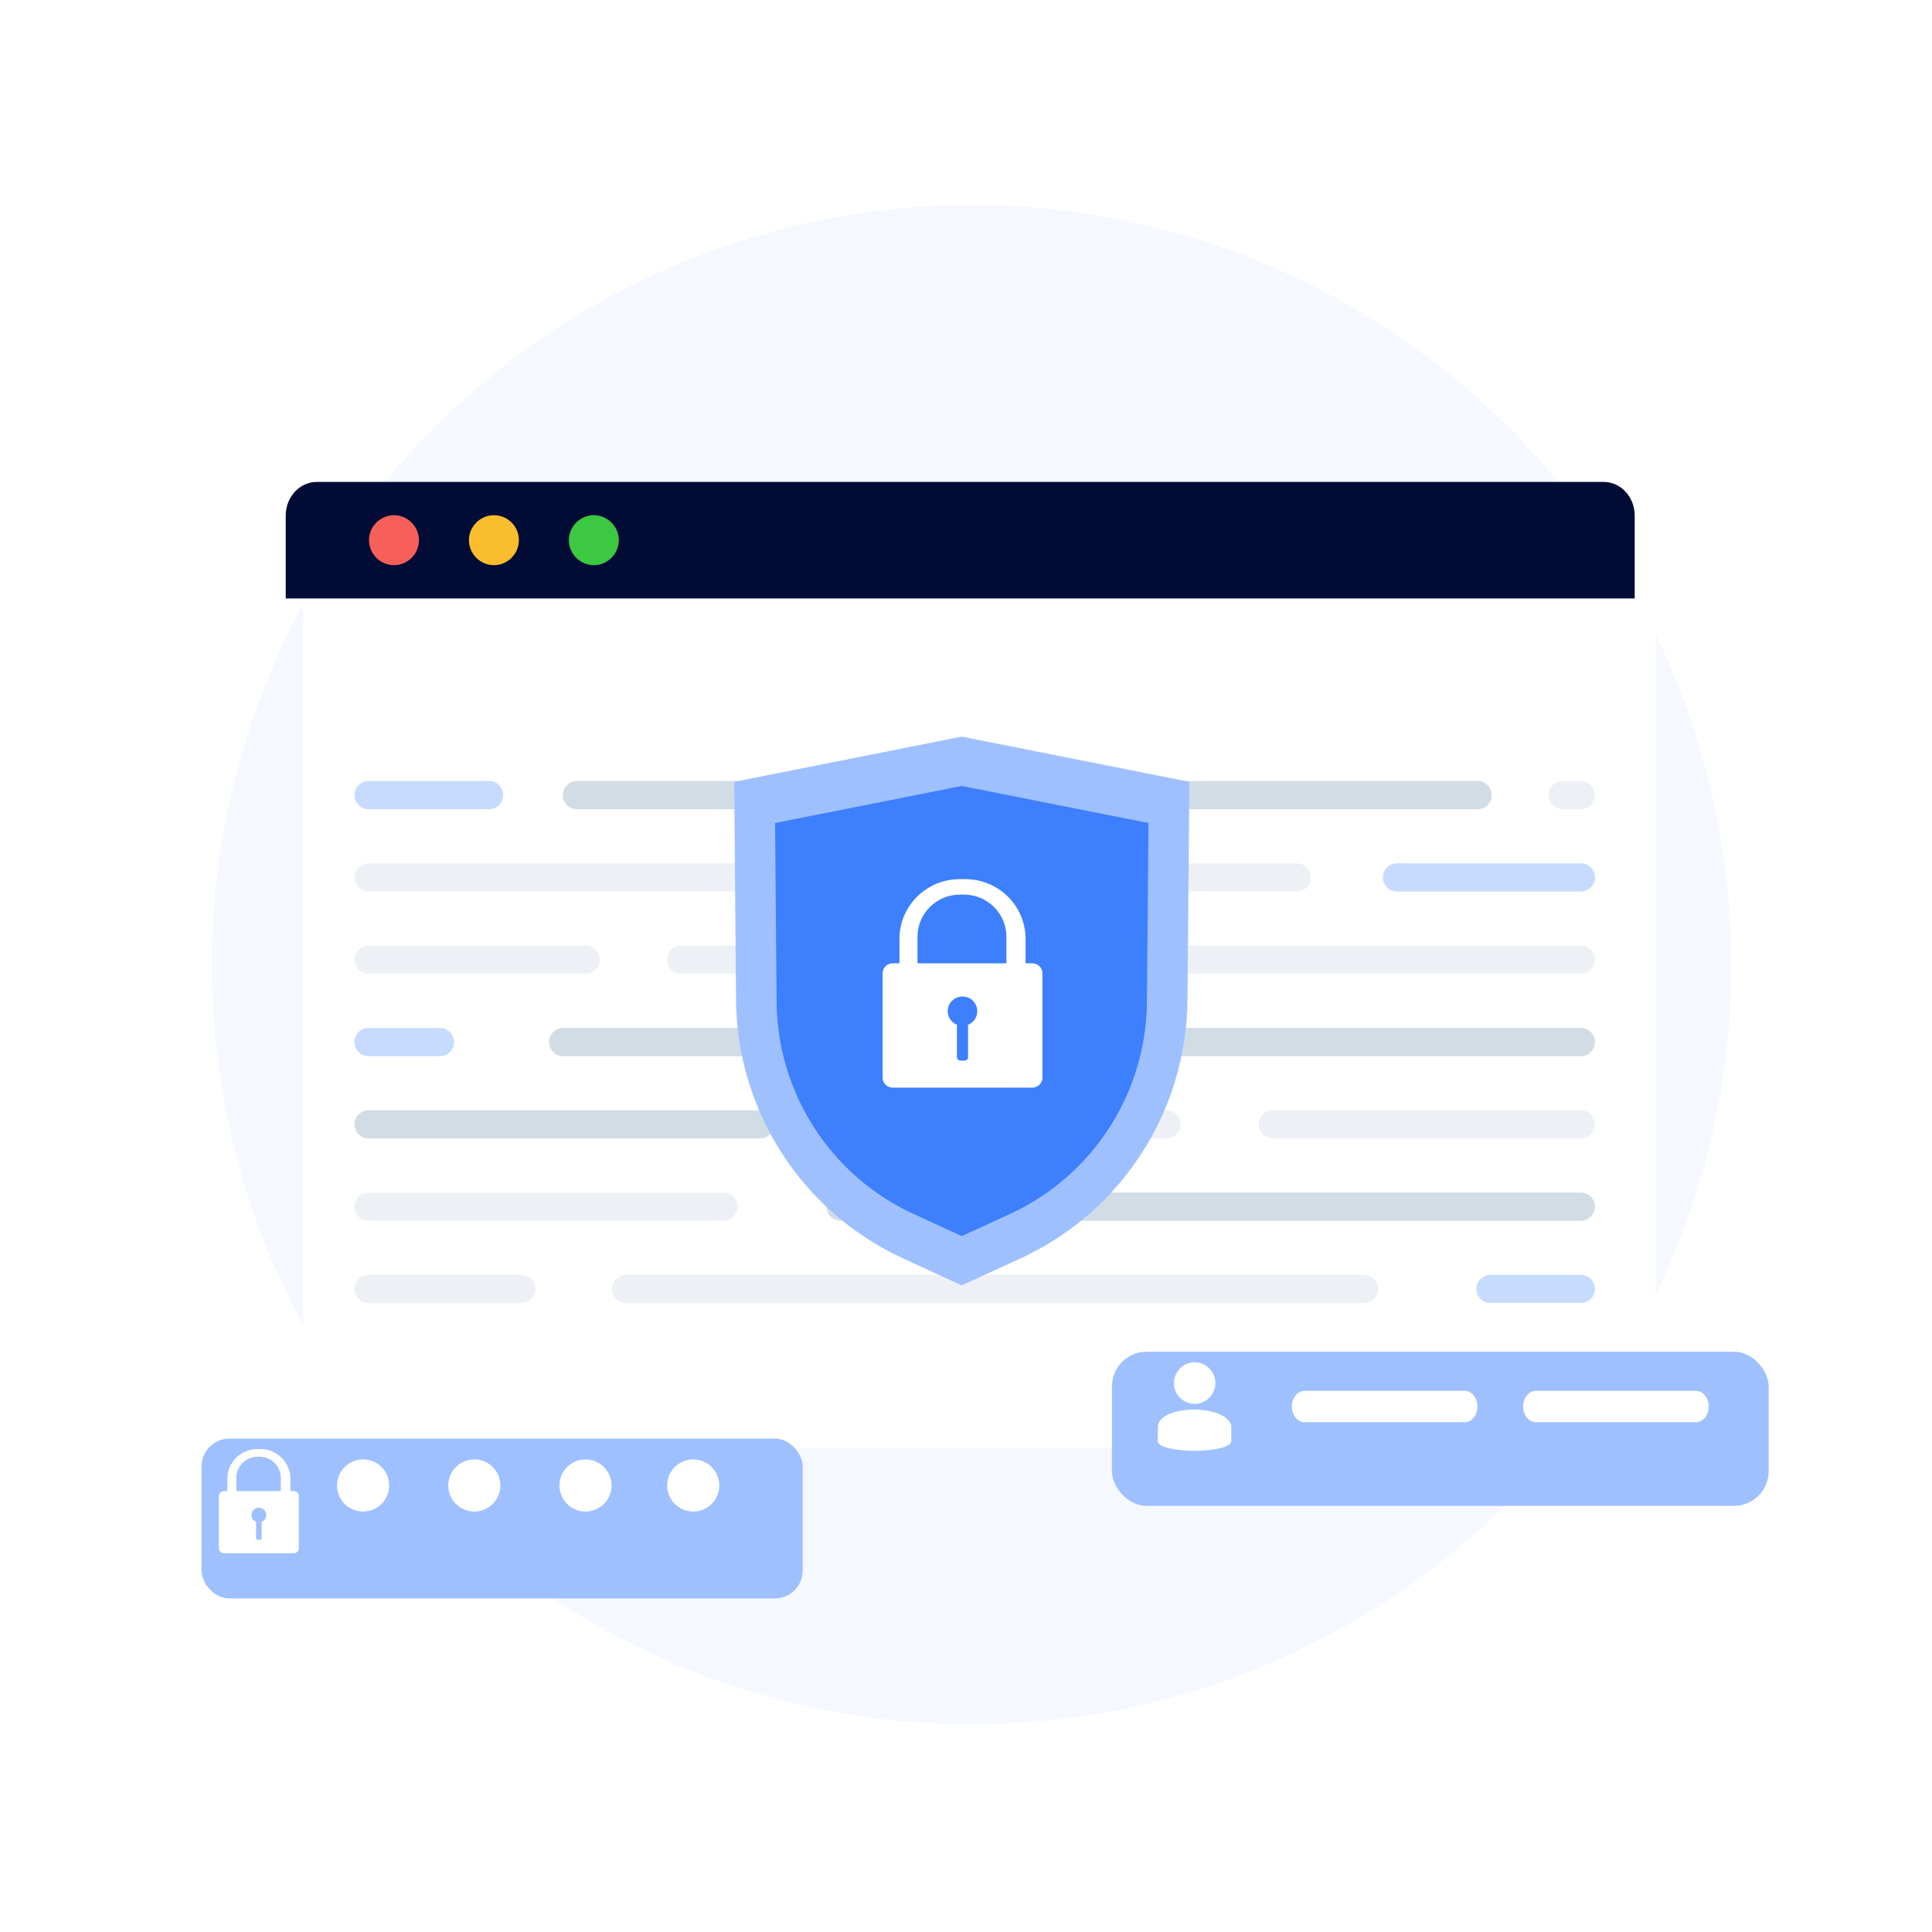 <svg xmlns="http://www.w3.org/2000/svg" width="556" height="556" viewBox="0 0 556 556" fill="none"><circle cx="279.614" cy="277.614" r="218.614" fill="#F5F8FF"></circle><g filter="url(#filter0_d_22281_96098)"><path d="M82.228 147.669C82.228 142.706 86.251 138.683 91.214 138.683H462.472C467.435 138.683 471.458 142.706 471.458 147.669V402.656C471.458 407.619 467.435 411.642 462.472 411.642H91.214C86.251 411.642 82.228 407.619 82.228 402.655V147.669Z" fill="white"></path></g><path d="M82.228 148.36C82.228 143.015 86.242 138.683 91.193 138.683H461.478C466.429 138.683 470.443 143.015 470.443 148.36V172.232H82.228V148.36Z" fill="#000C36"></path><path d="M120.57 155.458C120.57 159.397 117.32 162.647 113.381 162.647C109.441 162.647 106.191 159.397 106.191 155.458C106.191 151.518 109.441 148.269 113.381 148.269C117.32 148.269 120.57 151.518 120.57 155.458Z" fill="#F66058"></path><path d="M149.328 155.458C149.328 159.397 146.078 162.647 142.138 162.647C138.199 162.647 134.949 159.397 134.949 155.458C134.949 151.518 138.199 148.269 142.138 148.269C146.176 148.269 149.328 151.518 149.328 155.458Z" fill="#F9BD2E"></path><path d="M178.084 155.458C178.084 159.397 174.835 162.647 170.895 162.647C166.956 162.647 163.706 159.397 163.706 155.458C163.706 151.518 166.956 148.269 170.895 148.269C174.835 148.269 178.084 151.518 178.084 155.458Z" fill="#3CC840"></path><g clip-path="url(#clip0_22281_96098)"><path d="M140.739 224.761H106.049C103.812 224.761 102 226.577 102 228.819C102 231.061 103.812 232.877 106.049 232.877H140.739C142.977 232.877 144.788 231.061 144.788 228.819C144.788 226.577 142.977 224.761 140.739 224.761Z" fill="#C6DBFF"></path><path d="M161.99 228.819C161.99 231.061 163.802 232.877 166.039 232.877H425.248C427.485 232.877 429.297 231.061 429.297 228.819C429.297 226.577 427.485 224.761 425.248 224.761H166.039C163.802 224.761 161.99 226.577 161.99 228.819Z" fill="#D2DCE4"></path><path d="M445.62 228.819C445.62 231.061 447.431 232.877 449.669 232.877H454.951C457.189 232.877 459 231.061 459 228.819C459 226.577 457.189 224.761 454.951 224.761H449.669C447.431 224.761 445.62 226.577 445.62 228.819Z" fill="#EDF1F6"></path><path d="M373.2 248.45H106.049C103.812 248.45 102 250.266 102 252.508C102 254.75 103.812 256.566 106.049 256.566H373.2C375.437 256.566 377.249 254.75 377.249 252.508C377.249 250.266 375.437 248.45 373.2 248.45Z" fill="#EDF1F6"></path><path d="M397.981 252.508C397.981 254.75 399.793 256.566 402.03 256.566H454.951C457.188 256.566 459 254.75 459 252.508C459 250.266 457.188 248.45 454.951 248.45H402.03C399.793 248.45 397.981 250.266 397.981 252.508Z" fill="#C6DBFF"></path><path d="M168.528 272.136H106.049C103.812 272.136 102 273.951 102 276.194C102 278.436 103.812 280.251 106.049 280.251H168.528C170.766 280.251 172.577 278.436 172.577 276.194C172.577 273.951 170.766 272.136 168.528 272.136Z" fill="#EDF1F6"></path><path d="M191.986 276.194C191.986 278.436 193.797 280.251 196.034 280.251H454.951C457.188 280.251 459 278.436 459 276.194C459 273.951 457.188 272.136 454.951 272.136H196.034C193.797 272.136 191.986 273.951 191.986 276.194Z" fill="#EDF1F6"></path><path d="M126.623 295.825H106.049C103.813 295.825 102 297.641 102 299.882C102 302.123 103.813 303.94 106.049 303.94H126.623C128.859 303.94 130.671 302.123 130.671 299.882C130.671 297.641 128.859 295.825 126.623 295.825Z" fill="#C6DBFF"></path><path d="M454.948 295.825H162.068C159.832 295.825 158.019 297.641 158.019 299.882C158.019 302.123 159.832 303.94 162.068 303.94H454.948C457.184 303.94 458.997 302.123 458.997 299.882C458.997 297.641 457.184 295.825 454.948 295.825Z" fill="#D2DCE4"></path><path d="M218.814 319.51H106.049C103.813 319.51 102 321.327 102 323.568C102 325.809 103.813 327.626 106.049 327.626H218.814C221.051 327.626 222.863 325.809 222.863 323.568C222.863 321.327 221.051 319.51 218.814 319.51Z" fill="#D2DCE4"></path><path d="M335.707 319.51H252.936C250.7 319.51 248.887 321.327 248.887 323.568C248.887 325.809 250.7 327.626 252.936 327.626H335.707C337.943 327.626 339.756 325.809 339.756 323.568C339.756 321.327 337.943 319.51 335.707 319.51Z" fill="#EDF1F6"></path><path d="M454.948 319.51H366.299C364.062 319.51 362.25 321.327 362.25 323.568C362.25 325.809 364.062 327.626 366.299 327.626H454.948C457.184 327.626 458.997 325.809 458.997 323.568C458.997 321.327 457.184 319.51 454.948 319.51Z" fill="#EDF1F6"></path><path d="M237.859 347.254C237.859 349.496 239.671 351.311 241.908 351.311H454.948C457.185 351.311 458.997 349.496 458.997 347.254C458.997 345.011 457.185 343.196 454.948 343.196H241.908C239.671 343.196 237.859 345.011 237.859 347.254Z" fill="#D2DCE4"></path><path d="M208.228 343.196H106.049C103.812 343.196 102 345.011 102 347.254C102 349.496 103.812 351.311 106.049 351.311H208.228C210.465 351.311 212.277 349.496 212.277 347.254C212.277 345.011 210.465 343.196 208.228 343.196Z" fill="#EDF1F6"></path><path d="M392.608 366.885H180.153C177.916 366.885 176.104 368.7 176.104 370.942C176.104 373.184 177.916 375 180.153 375H392.608C394.846 375 396.657 373.184 396.657 370.942C396.657 368.7 394.846 366.885 392.608 366.885Z" fill="#EDF1F6"></path><path d="M424.887 370.942C424.887 373.184 426.699 375 428.936 375H454.951C457.188 375 459 373.184 459 370.942C459 368.7 457.188 366.885 454.951 366.885H428.936C426.699 366.885 424.887 368.7 424.887 370.942Z" fill="#C6DBFF"></path><path d="M150.002 366.885H106.049C103.812 366.885 102 368.7 102 370.942C102 373.184 103.812 375 106.049 375H150.002C152.24 375 154.051 373.184 154.051 370.942C154.051 368.7 152.24 366.885 150.002 366.885Z" fill="#EDF1F6"></path><path d="M342.276 224.995C342.095 245.909 341.921 266.833 341.741 287.756C341.483 319.787 322.746 348.786 293.695 362.142C288.071 364.72 282.465 367.311 276.85 369.89V369.949C276.826 369.94 276.798 369.924 276.782 369.915C276.763 369.924 276.739 369.94 276.714 369.949V369.89C271.099 367.311 265.493 364.72 259.869 362.142C230.818 348.786 212.084 319.784 211.823 287.756C211.643 266.833 211.469 245.909 211.289 224.995C233.093 220.666 254.913 216.338 276.714 212H276.85C298.652 216.338 320.471 220.666 342.276 224.995Z" fill="#9FC0FF"></path><path d="M330.508 236.853C330.359 254.012 330.219 271.174 330.07 288.332C329.849 314.609 314.487 338.394 290.653 349.356C286.045 351.47 281.446 353.591 276.838 355.705V355.758C276.819 355.752 276.801 355.739 276.779 355.733C276.767 355.739 276.748 355.752 276.726 355.758V355.705C272.118 353.591 267.519 351.47 262.911 349.356C239.081 338.394 223.715 314.609 223.494 288.332C223.345 271.174 223.205 254.012 223.056 236.853C240.945 233.303 258.837 229.753 276.726 226.197H276.835C294.724 229.753 312.616 233.303 330.505 236.853H330.508Z" fill="#3D7FFC"></path><path d="M297.097 277.224H295.142V270.191C295.142 260.697 287.367 253 277.776 253H276.215C266.623 253 258.848 260.697 258.848 270.191V277.224H256.894C255.296 277.224 254 278.506 254 280.088V310.128C254 311.709 255.296 313 256.894 313H297.099C298.697 313 300 311.712 300 310.128V280.088C300 278.506 298.699 277.224 297.099 277.224H297.097ZM278.593 294.904V304.27C278.593 304.793 278.158 305.223 277.622 305.223H276.358C275.83 305.223 275.395 304.793 275.395 304.27V294.904C273.839 294.281 272.733 292.772 272.733 290.994C272.733 288.697 274.599 286.826 276.915 286.79C276.943 286.783 276.964 286.783 276.995 286.783C279.34 286.783 281.25 288.666 281.25 290.994C281.25 292.769 280.149 294.281 278.596 294.904H278.593ZM289.631 277.224H264.039V269.576C264.039 262.881 269.514 257.454 276.285 257.454H277.378C284.148 257.454 289.631 262.881 289.631 269.576V277.224Z" fill="white"></path></g><g filter="url(#filter1_dd_22281_96098)"><rect x="320" y="383" width="189" height="44.374" rx="10" fill="#9FC0FF"></rect></g><path d="M343.826 404.008C345.68 404.008 347.386 403.105 348.483 401.731C349.294 400.735 349.765 399.453 349.765 398.024C349.765 394.75 347.1 392.039 343.826 392.039C340.553 392.039 337.842 394.75 337.842 398.024C337.842 399.453 338.312 400.735 339.123 401.731C340.211 403.105 341.927 404.008 343.826 404.008Z" fill="white"></path><path d="M354.348 414.677C354.348 418.458 333.148 418.458 333.148 414.677L333.259 410.279C334.089 404.257 352.633 404.008 354.348 410.279V414.677Z" fill="white"></path><path d="M421.511 409.296H375.441C373.425 409.296 371.77 407.265 371.77 404.776C371.77 402.294 373.42 400.257 375.441 400.257H398.476H421.511C423.528 400.257 425.183 402.288 425.183 404.776C425.183 407.259 423.532 409.296 421.511 409.296Z" fill="white"></path><path d="M488.071 409.296H442.002C439.985 409.296 438.33 407.265 438.33 404.776C438.33 402.294 439.98 400.257 442.002 400.257H465.037H488.071C490.088 400.257 491.743 402.288 491.743 404.776C491.743 407.259 490.093 409.296 488.071 409.296Z" fill="white"></path><g filter="url(#filter2_d_22281_96098)"><g filter="url(#filter3_d_22281_96098)"><rect x="48" y="404" width="173" height="46" rx="8" fill="#9FC0FF"></rect></g><path d="M79.548 424.112H78.571V420.596C78.571 415.848 74.683 412 69.888 412H69.107C64.311 412 60.424 415.848 60.424 420.596V424.112H59.447C58.648 424.112 58 424.753 58 425.544V440.564C58 441.355 58.648 442 59.447 442H79.549C80.348 442 81 441.356 81 440.564V425.544C81 424.753 80.35 424.112 79.549 424.112H79.548ZM70.296 432.952V437.635C70.296 437.897 70.079 438.112 69.811 438.112H69.179C68.915 438.112 68.697 437.897 68.697 437.635V432.952C67.919 432.641 67.366 431.886 67.366 430.997C67.366 429.848 68.299 428.913 69.457 428.895C69.471 428.891 69.482 428.891 69.497 428.891C70.67 428.891 71.625 429.833 71.625 430.997C71.625 431.885 71.074 432.641 70.297 432.952H70.296ZM75.815 424.112H63.02V420.288C63.02 416.941 65.757 414.227 69.142 414.227H69.689C73.074 414.227 75.815 416.941 75.815 420.288V424.112Z" fill="white"></path></g><circle cx="104.5" cy="427.5" r="7.5" fill="white"></circle><circle cx="136.5" cy="427.5" r="7.5" fill="white"></circle><circle cx="168.5" cy="427.5" r="7.5" fill="white"></circle><circle cx="199.5" cy="427.5" r="7.5" fill="white"></circle><defs><filter id="filter0_d_22281_96098" x="77.228" y="133.683" width="409.231" height="292.959" filterUnits="userSpaceOnUse" color-interpolation-filters="sRGB"><feFlood flood-opacity="0" result="BackgroundImageFix"></feFlood><feColorMatrix in="SourceAlpha" type="matrix" values="0 0 0 0 0 0 0 0 0 0 0 0 0 0 0 0 0 0 127 0" result="hardAlpha"></feColorMatrix><feOffset dx="5" dy="5"></feOffset><feGaussianBlur stdDeviation="5"></feGaussianBlur><feComposite in2="hardAlpha" operator="out"></feComposite><feColorMatrix type="matrix" values="0 0 0 0 0.035 0 0 0 0 0.105 0 0 0 0 0.212 0 0 0 0.08 0"></feColorMatrix><feBlend mode="normal" in2="BackgroundImageFix" result="effect1_dropShadow_22281_96098"></feBlend><feBlend mode="normal" in="SourceGraphic" in2="effect1_dropShadow_22281_96098" result="shape"></feBlend></filter><filter id="filter1_dd_22281_96098" x="308" y="373" width="213" height="68.374" filterUnits="userSpaceOnUse" color-interpolation-filters="sRGB"><feFlood flood-opacity="0" result="BackgroundImageFix"></feFlood><feColorMatrix in="SourceAlpha" type="matrix" values="0 0 0 0 0 0 0 0 0 0 0 0 0 0 0 0 0 0 127 0" result="hardAlpha"></feColorMatrix><feOffset dy="4"></feOffset><feGaussianBlur stdDeviation="5"></feGaussianBlur><feColorMatrix type="matrix" values="0 0 0 0 0.608 0 0 0 0 0.675 0 0 0 0 0.737 0 0 0 0.35 0"></feColorMatrix><feBlend mode="normal" in2="BackgroundImageFix" result="effect1_dropShadow_22281_96098"></feBlend><feColorMatrix in="SourceAlpha" type="matrix" values="0 0 0 0 0 0 0 0 0 0 0 0 0 0 0 0 0 0 127 0" result="hardAlpha"></feColorMatrix><feOffset dy="2"></feOffset><feGaussianBlur stdDeviation="6"></feGaussianBlur><feColorMatrix type="matrix" values="0 0 0 0 0.896 0 0 0 0 0.93 0 0 0 0 0.996 0 0 0 1 0"></feColorMatrix><feBlend mode="normal" in2="effect1_dropShadow_22281_96098" result="effect2_dropShadow_22281_96098"></feBlend><feBlend mode="normal" in="SourceGraphic" in2="effect2_dropShadow_22281_96098" result="shape"></feBlend></filter><filter id="filter2_d_22281_96098" x="39" y="395" width="201" height="74" filterUnits="userSpaceOnUse" color-interpolation-filters="sRGB"><feFlood flood-opacity="0" result="BackgroundImageFix"></feFlood><feColorMatrix in="SourceAlpha" type="matrix" values="0 0 0 0 0 0 0 0 0 0 0 0 0 0 0 0 0 0 127 0" result="hardAlpha"></feColorMatrix><feOffset dx="5" dy="5"></feOffset><feGaussianBlur stdDeviation="7"></feGaussianBlur><feColorMatrix type="matrix" values="0 0 0 0 0 0 0 0 0 0.09 0 0 0 0 0.321 0 0 0 0.07 0"></feColorMatrix><feBlend mode="normal" in2="BackgroundImageFix" result="effect1_dropShadow_22281_96098"></feBlend><feBlend mode="normal" in="SourceGraphic" in2="effect1_dropShadow_22281_96098" result="shape"></feBlend></filter><filter id="filter3_d_22281_96098" x="43" y="399" width="193" height="66" filterUnits="userSpaceOnUse" color-interpolation-filters="sRGB"><feFlood flood-opacity="0" result="BackgroundImageFix"></feFlood><feColorMatrix in="SourceAlpha" type="matrix" values="0 0 0 0 0 0 0 0 0 0 0 0 0 0 0 0 0 0 127 0" result="hardAlpha"></feColorMatrix><feOffset dx="5" dy="5"></feOffset><feGaussianBlur stdDeviation="5"></feGaussianBlur><feColorMatrix type="matrix" values="0 0 0 0 0.094 0 0 0 0 0.188 0 0 0 0 0.247 0 0 0 0.05 0"></feColorMatrix><feBlend mode="normal" in2="BackgroundImageFix" result="effect1_dropShadow_22281_96098"></feBlend><feBlend mode="normal" in="SourceGraphic" in2="effect1_dropShadow_22281_96098" result="shape"></feBlend></filter><clipPath id="clip0_22281_96098"><rect width="357" height="163" fill="white" transform="translate(102 212)"></rect></clipPath></defs></svg>